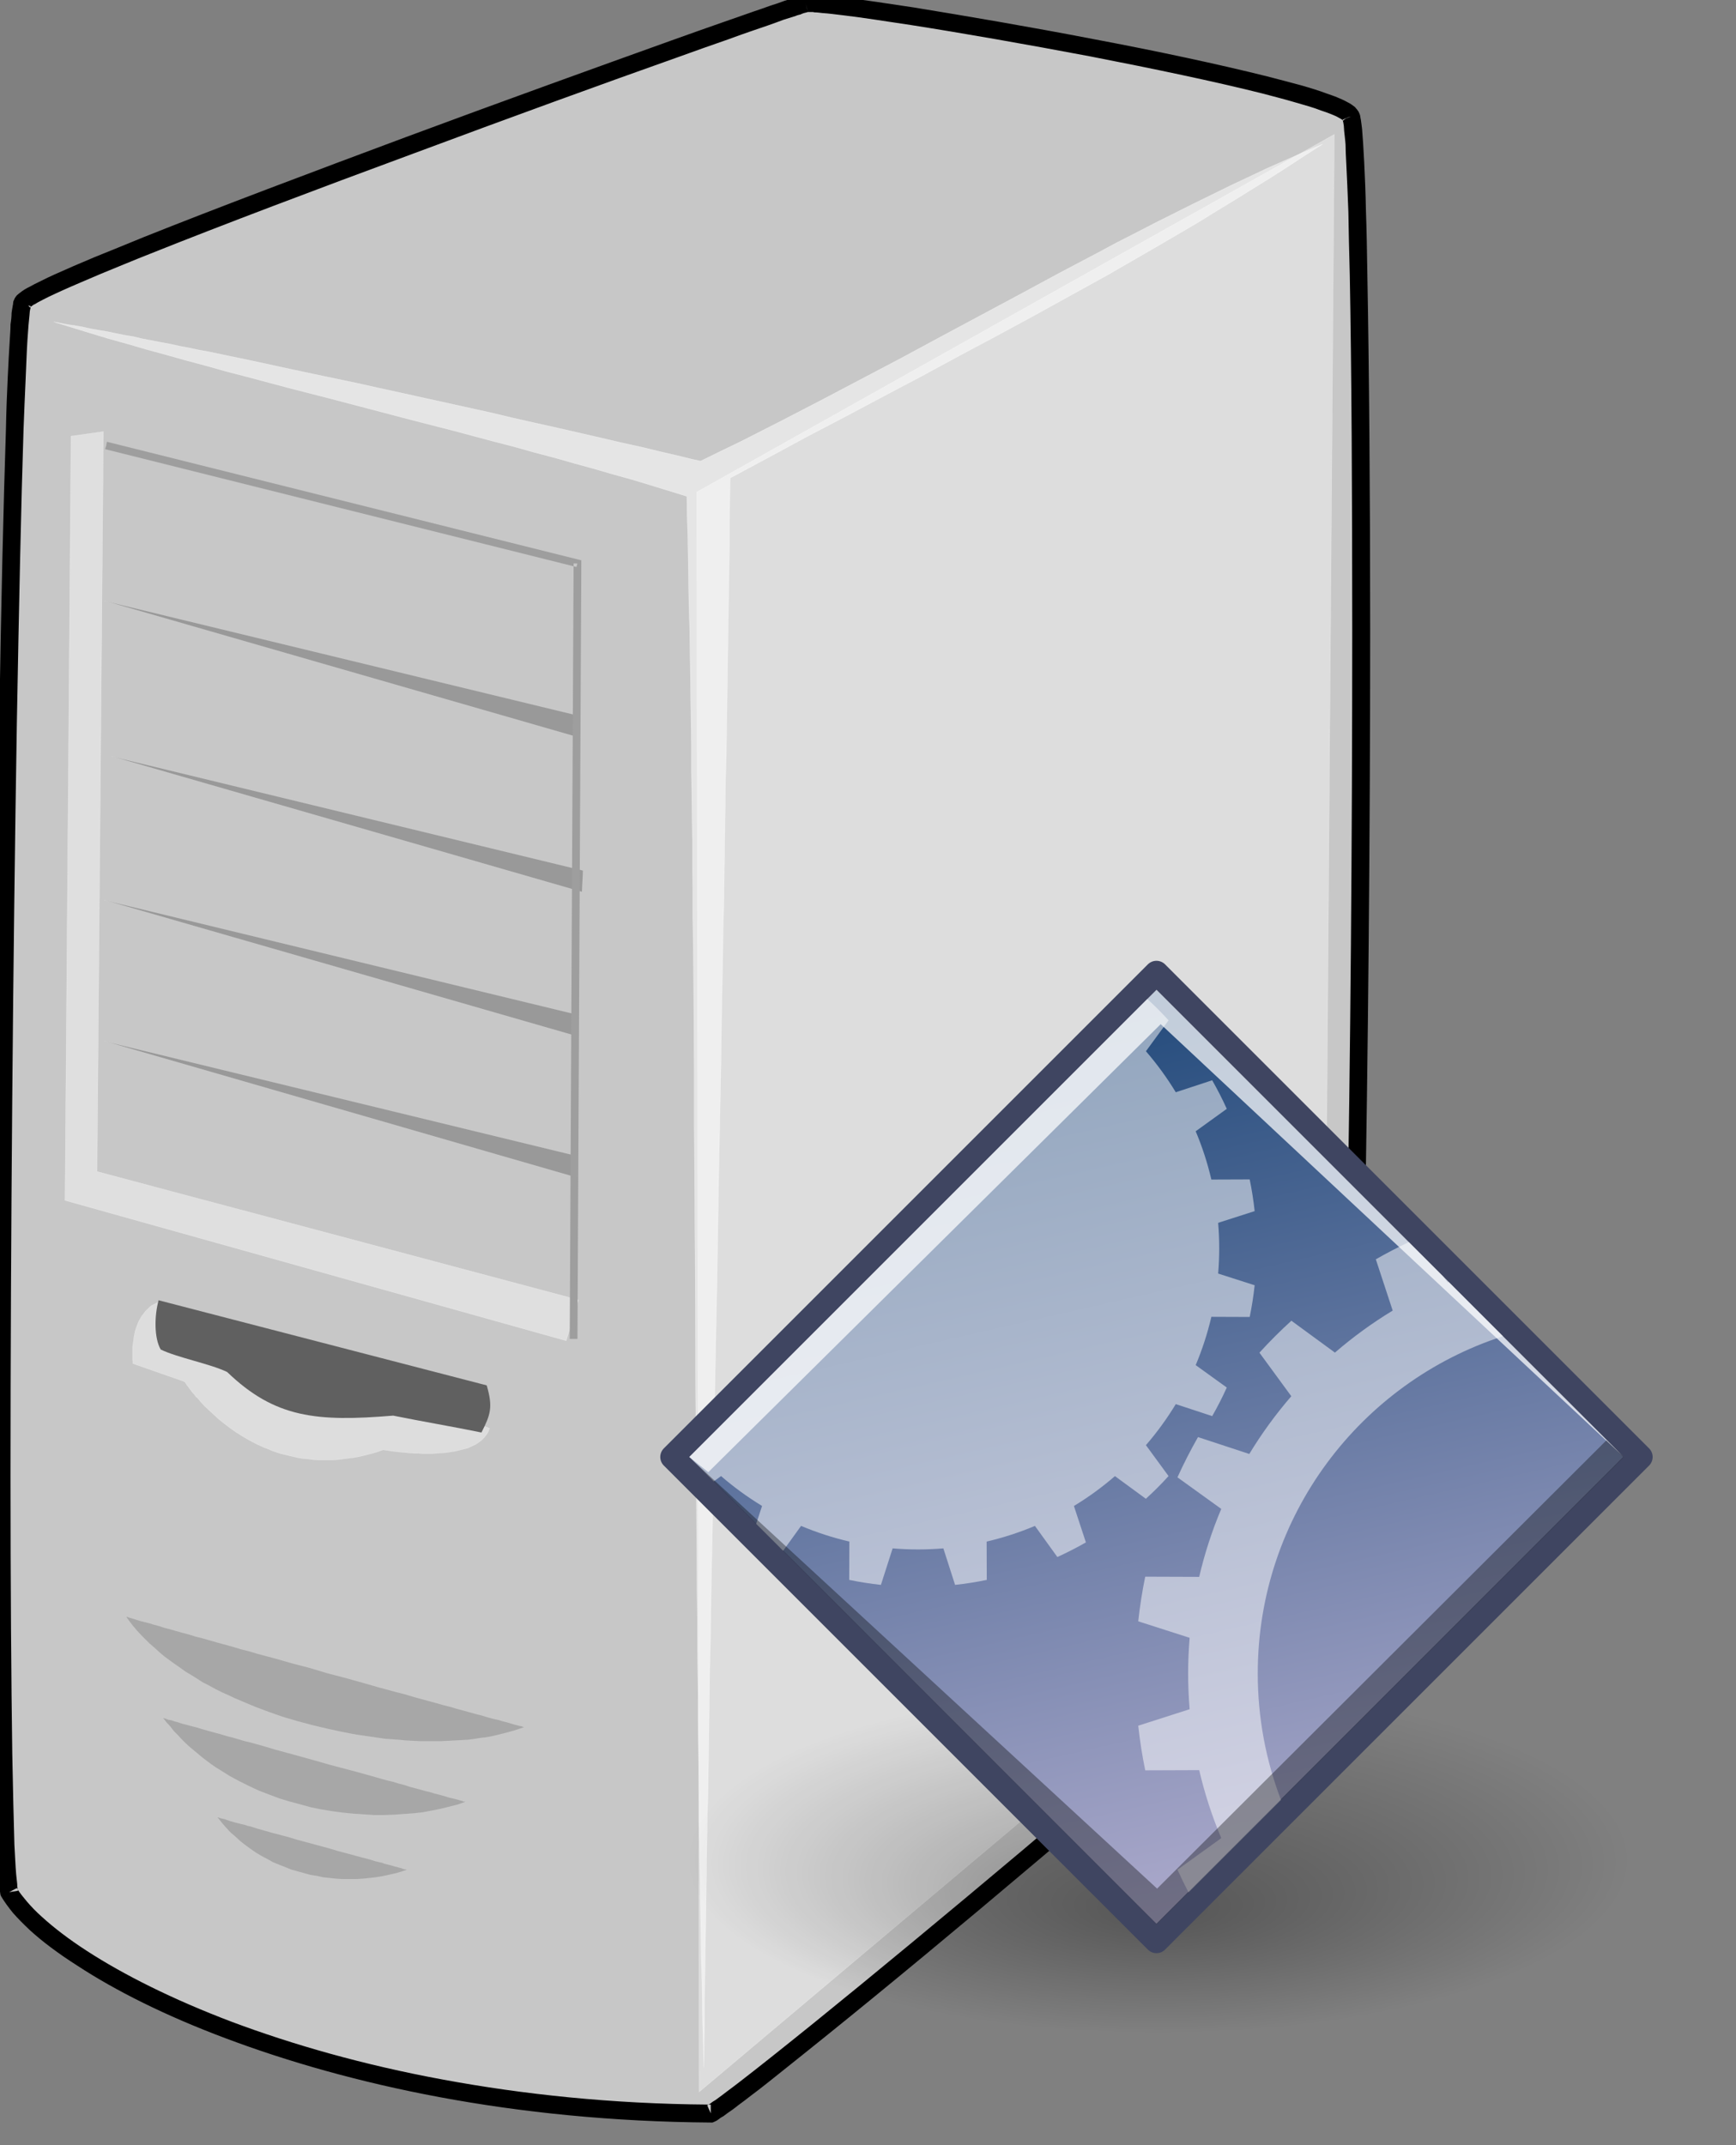<?xml version="1.0" encoding="UTF-8"?>
<svg xmlns:rdf="http://www.w3.org/1999/02/22-rdf-syntax-ns#" xmlns="http://www.w3.org/2000/svg" xmlns:cc="http://creativecommons.org/ns#" xmlns:xlink="http://www.w3.org/1999/xlink" xmlns:dc="http://purl.org/dc/elements/1.1/" xmlns:svg="http://www.w3.org/2000/svg" xmlns:inkscape="http://www.inkscape.org/namespaces/inkscape" xmlns:sodipodi="http://sodipodi.sourceforge.net/DTD/sodipodi-0.dtd" xmlns:ns1="http://sozi.baierouge.fr" id="svg3072" viewBox="0 0 144.5 178.55" version="1.1">
  <rect x="0" y="0" width="144.5" height="178.55" fill="#808080" stroke="none"/>
  <defs id="defs3074">
    <radialGradient id="radialGradient30342" fy="72.568" gradientUnits="userSpaceOnUse" cy="68.873" cx="14.288" gradientTransform="matrix(1.399 -2.2344e-7 8.1962e-8 .513 4.365 4.839)" r="11.69">
      <stop id="stop2302" stop-opacity=".327" offset="0"/>
      <stop id="stop2304" stop-opacity="0" offset="1"/>
    </radialGradient>
    <linearGradient id="linearGradient30344" x1="99.777" gradientUnits="userSpaceOnUse" y1="15.424" gradientTransform="matrix(.379 0 0 .379 603.32 239.36)" x2="153" y2="248.63">
      <stop id="stop53300-0" stop-color="#184375" offset="0"/>
      <stop id="stop53302-8" stop-color="#C8BDDC" offset="1"/>
    </linearGradient>
  </defs>
  <g id="layer1" transform="translate(-405.73 -225.81)">
    <g id="g30274" transform="matrix(.697 0 0 .697 122.75 122.33)">
      <g id="g10" class="Graphic" transform="matrix(.042 0 0 .042 319.39 63.128)">
        <g id="g12">
          <g id="g14" fill="#c7c7c7">
            <path id="path16" d="m5903 2361c50 82 34 3995-31 4149-51 122-1703 1495-1789 1531-1117-7-1870-414-1995-629-48-270-7-4433 38-4520 40-76 2153-833 2227-851 67-15 1493 229 1550 320z"/>
          </g>
          <g id="g18">
            <path id="path20" d="m5881 2374 2-1-2 2c0-1-1-1-1-1v-2l7-3-2 2-5 1 5-1-2 2-2 1zm2-1 2-2 2-2 5-2-5 4 5-4h1l-6 3v1-1l-4 3zm10-6h-1 1-1l11-6-10 5v1zm11-4-11 4v-1l11-3zm20-15c-2-3-4-6-7-9-2-3-5-5-8-7-5-4-12-8-20-12-7-4-15-7-24-11s-19-7-30-11c-21-8-47-16-75-24-29-8-61-16-95-25-136-34-313-72-494-106-181-35-364-66-511-90-73-11-138-21-189-27-25-3-47-6-65-8-9-1-17-1-24-2-4 0-7 0-10-1h-9c-3 0-5 0-7 1h-4c-2 0-3 0-4 1-2 0-4 1-7 2-2 0-5 1-8 2s-7 2-11 3c-4 2-8 3-13 5-10 3-22 7-35 12-13 4-28 9-44 15-33 11-71 25-115 40-43 15-91 32-144 51-209 75-481 173-753 274-271 101-542 203-747 285-51 21-98 40-140 57-43 18-80 34-111 48-16 7-30 14-42 20-13 6-24 12-33 17-5 2-9 5-13 7-4 3-8 5-10 7-4 3-7 5-9 7-5 4-7 8-9 11-1 2-2 5-4 9 0 3-1 6-1 9-1 3-1 7-2 11s-1 8-2 13c0 9-1 20-3 32 0 13-1 27-2 42-2 31-4 69-6 111-2 43-4 91-5 144-7 213-14 504-19 835-11 662-19 1482-19 2144 0 308 2 583 5 791 1 52 2 100 3 143s3 82 4 115c1 34 3 62 4 85 1 12 2 22 3 30 1 5 1 9 1 13 1 3 2 7 2 10l1 4 2 4c9 15 20 30 33 46 14 16 30 32 48 49 35 32 80 66 135 101 107 70 249 142 423 207 173 65 377 124 608 167s489 70 769 72h6l5-2 8-4c2-2 5-3 8-6 3-2 6-4 10-6l12-9c9-6 19-13 30-22 11-8 23-17 37-28 27-20 58-45 93-73s74-59 116-93c169-136 385-315 600-497 215-181 430-366 593-512 41-37 79-71 113-103 34-31 64-59 89-84 13-13 24-24 34-35 11-11 20-20 28-29s14-17 19-23c3-4 5-8 7-10 2-4 4-8 6-11 0-2 1-5 2-8s2-5 3-9c1-6 2-13 3-22 2-8 3-17 4-28s2-22 3-35c2-25 4-55 7-89 1-34 3-72 5-113 8-166 14-391 19-648 10-516 16-1164 16-1743 0-389-3-747-8-1012-1-66-2-127-4-181-1-53-3-100-5-139-1-20-2-38-3-53-1-16-2-30-3-41-1-6-1-11-2-16s-1-10-2-13c-1-4-1-8-2-11-1-2-1-4-2-5-1-3-2-5-3-6zm-37 21 12-12-12 12zm-6 9c1 3 1 7 2 11 0 4 1 9 1 15 1 11 3 24 4 39 0 15 1 33 2 52 2 39 4 86 6 139 1 53 2 114 4 180 5 264 7 622 7 1011 0 578-5 1227-15 1742-6 257-12 481-19 646-2 42-4 79-6 113-2 33-4 63-6 88-1 12-2 24-4 34 0 10-2 18-3 26-1 7-2 14-3 18 0 3-1 4-1 6 0 1-1 2-1 2 0 1-1 2-2 4-1 1-3 4-4 6-5 6-10 13-17 21-7 7-16 17-26 27l-34 34c-25 24-54 52-88 83-33 31-71 66-112 102-163 146-377 330-592 512-215 181-431 360-598 495-42 34-81 65-116 93s-66 52-93 73c-13 10-26 20-37 28-10 8-20 15-28 21-4 3-8 6-12 8-3 2-6 4-8 6-2 1-4 2-5 3-276-2-528-29-755-71-228-42-429-100-600-164-169-64-308-134-413-202-51-33-94-66-128-97-17-15-31-30-43-44-10-12-19-23-26-34v-4c-1-3-1-7-1-11-1-8-2-18-3-28-2-23-3-51-5-84-1-33-2-71-3-115-1-42-2-90-3-142-3-208-5-482-5-790 0-662 7-1481 18-2143 6-330 12-622 19-834 2-53 4-101 6-144 2-42 3-79 5-109 1-16 2-30 3-42s2-22 3-31c0-4 1-8 1-11 1-4 1-6 2-9v-2c0-1 1-1 2-2 2-1 4-3 7-5 4-1 7-4 11-6 9-5 19-10 31-16s26-12 41-19c31-14 67-29 109-47 42-17 89-37 140-57 205-82 475-184 746-284 271-101 543-200 752-274 52-19 101-36 144-51 43-16 82-29 114-40 17-6 31-11 44-16 13-4 25-8 35-11 4-2 9-3 13-4 4-2 7-3 10-4s5-1 8-2l3-1-2-8 1 8h12c2 0 5 0 8 1 7 0 14 1 23 2 17 1 39 4 64 7 50 6 114 16 187 27 147 23 329 55 509 89 180 35 357 72 492 106 34 9 65 17 92 25 28 8 53 15 73 23 10 3 20 7 28 10 7 3 15 6 20 9s10 5 13 8 1 0 1 1 1 3 1 4zm-1806 5639c1 0 1-1 2-1h6v14l-8-13 8 13v11l-10-23s1-1 2-1zm-1965-617c1 1 1 3 2 4s1 3 1 4l-25 4 21-11 1-1-1 1 1-1h2-2zm39-4498v3c-1 0-1 1-2 1l-5-6-17-4 17 4-2-1 4 2 5 1zm-7-2 2 1-2-1zm-16-8 14 7-14-7zm14 7-10-11 10 11zm2217-841-2-17 2 17zm-4-17 4 17v1l-4-18z"/>
          </g>
          <g id="g22" stroke="#fff" fill="#fff" stroke-opacity=".541" fill-opacity=".541">
            <path id="path24" d="m5822 2442-52 22-52 23-52 23-53 25-53 25-53 26-53 26-54 27-54 27-54 28-55 28-54 29-55 29-55 29-111 60-112 60-112 60-113 61-114 60-114 60-114 59-57 29-57 29-58 28-57 28-27-6-28-7-56-13-58-14-59-13-60-14-61-14-61-14-63-14-62-14-63-15-127-28-127-28-64-14-63-14-62-13-62-13-61-13-60-13-60-13-58-12-57-12-28-5-28-6-27-5-27-6-27-5-26-5-26-5-25-6-25-4-24-5-24-5-24-4-23-4-22-5-22-4-21-3-21-4-20-4 52 16 52 16 53 16 54 15 55 16 55 15 57 16 56 15 57 16 58 15 116 31 117 30 118 31 118 31 117 30 116 31 58 15 57 16 57 15 56 16 55 15 55 16 54 15 53 16 52 16 52 16 1 60 2 61 1 61 1 63 1 64 2 64 1 65 1 66 1 67 1 67 1 68v69l1 69 1 70 1 70v71l1 71v72l1 72 1 73 1 146 1 147v149l1 149 2 299 1 300 1 149 1 148 1 147 1 146 1 73v72l1 72 1 71v71l1 71 1 69 1 70v68l1 68 1 67 1 67 1 66 1 65 1 65 2 63 1 63 1 62 2 61 1 60 1-61 1-61v-63l1-63 1-64 1-65 1-66 1-67 1-67 1-68 1-69 2-69 1-70 1-71 1-71 1-72 1-72 2-73 1-73 1-73 3-148 3-149 2-151 3-151 6-303 5-303 3-151 3-150 2-149 3-149 1-73 2-73 1-73 1-72 1-71 1-72 1-70 2-70 1-70 1-68 1-68 1-68 1-66 1-66 1-65 1-64 1-64v-62l1-62 1-60 110-59 109-59 109-57 109-58 108-57 107-58 107-57 107-58 105-58 105-58 104-60 103-60 51-30 50-31 51-31 50-31 50-31 50-32 49-32 50-32z"/>
          </g>
          <g id="g28" fill="none">
            <path id="path30" d="m5822 2442c-549 232-1156 606-1768 901-580-138-1417-322-1839-396 543 169 1257 327 1800 496 32 1271 16 3196 48 4467 16-1282 59-3238 75-4519 586-317 1161-601 1684-949z"/>
          </g>
          <g id="g32" stroke="#fff" stroke-opacity=".161" fill-opacity=".161">
            <path id="path34" d="m2420 6628 10 14 10 13 11 13 12 13 12 12 12 12 14 12 13 12 14 12 15 11 15 11 16 11 15 11 17 10 16 10 17 11 18 9 18 10 18 9 18 8 19 9 19 8 19 8 19 8 40 15 40 14 41 12 41 11 42 10 41 9 42 8 41 6 41 6 41 3 21 2 20 1 19 1h59l19-1 19-1 18-1 19-1 17-2 18-3 17-2 17-3 17-4 16-4 15-4 15-4 15-5 15-5-2-1h-1l-5-2-6-1-7-2-8-2-10-3-10-3-12-3-13-4-14-3-15-4-16-5-16-4-18-5-18-5-19-5-20-6-20-5-21-6-22-6-22-6-22-6-23-7-24-6-48-13-49-14-50-14-50-13-50-15-50-13-49-14-49-13-23-7-24-6-23-7-22-6-22-6-21-6-21-6-20-5-19-6-19-5-18-5-17-5-16-4-15-5-15-4-13-4-12-3-12-3-10-3-9-3-7-2-7-2-5-2h-2l-2-1z"/>
          </g>
          <g id="g38" fill="none">
            <path id="path40" d="m2420 6628c201 289 833 431 1133 315-53-14-1066-293-1133-315z"/>
          </g>
          <g id="g42" stroke="#fff" fill="#fff" stroke-opacity=".388" fill-opacity=".388">
            <path id="path44" d="m3454 6093-936-361-9 4-8 4-8 4-6 5-6 6-6 6-5 7-5 6-4 7-4 7-3 7-3 8-3 8-2 7-3 15-2 15-2 14v37l1 4v6l146 51 1 1 1 1 1 1 1 2 2 2 1 3 3 3 2 3 3 4 3 4 3 4 4 5 4 4 4 6 5 4 10 12 10 11 13 12 13 12 14 13 15 12 17 13 17 12 19 12 19 11 21 11 22 10 11 4 11 5 12 4 12 4 13 3 12 3 13 3 13 3 13 2 13 1 14 2 14 1h44l15-1 15-2 15-2 16-2 16-3 16-4 16-4 17-5 17-6h1l2 1h3l6 1 6 1 7 1 8 1 9 1 10 1 11 1 12 1 12 1h12l13 1h26l14-1 13-1 14-1 13-2 13-2 12-3 12-3 12-3 10-5 11-5 9-6 8-6 8-8 3-4 3-4 3-4 2-4 2-5 2-5z"/>
          </g>
          <g id="g48" fill="none">
            <path id="path50" d="m3454 6093-936-361c-97 34-78 177-78 177l146 51s204 319 566 194 269 48 302-61z"/>
          </g>
          <g id="g52" fill="#606060">
            <path id="path54" d="m3446 5971c-311-81-622-161-933-242-12 44-13 107 6 140 47 23 142 41 189 64 136 131 255 142 472 124 84 17 168 31 251 48 26-51 33-72 15-134z"/>
          </g>
          <g id="g56" fill="none">
            <path id="path58" d="m3446 5971c-311-81-622-161-933-242-12 44-13 107 6 140 47 23 142 41 189 64 136 131 255 142 472 124 84 17 168 31 251 48 26-51 33-72 15-134z"/>
          </g>
          <g id="g60" stroke="#fff" fill="#fff" stroke-opacity=".4" fill-opacity=".4">
            <path id="path62" d="m5856 2414-1813 1017 7 4549 1775-1494 31-4072z"/>
          </g>
          <g id="g66" fill="none">
            <path id="path68" d="m5856 2414-1813 1017 7 4549 1775-1494 31-4072z"/>
          </g>
          <g id="g70" stroke="#fff" stroke-opacity=".161" fill-opacity=".161">
            <path id="path72" d="m2525 6916 10 13 11 12 10 13 11 11 11 12 11 11 12 11 12 10 12 10 12 10 13 10 12 9 13 9 13 8 27 17 28 15 28 14 28 13 29 11 29 11 30 9 30 8 29 8 30 6 30 5 30 4 30 3 30 2 29 2h29l29-1 27-2 28-2 27-3 26-5 25-5 24-6 24-6 22-8-2-1h-4l-4-2-5-1-6-2-8-2-8-2-9-2-10-3-10-3-11-3-12-3-13-4-13-3-14-4-15-4-15-4-15-5-16-4-16-5-17-4-18-5-35-10-36-10-38-10-38-10-38-11-76-21-37-10-37-11-36-10-17-4-17-5-17-5-16-4-16-5-15-4-15-4-14-4-14-4-13-4-12-3-11-3-12-3-10-3-9-3-8-2-8-3-7-1-6-2-5-2-4-1-3-1z"/>
          </g>
          <g id="g76" fill="none">
            <path id="path78" d="m2525 6916c209 276 627 323 861 239-39-10-810-222-861-239z"/>
          </g>
          <g id="g80" stroke="#fff" stroke-opacity=".161" fill-opacity=".161">
            <path id="path82" d="m2680 7199 12 15 12 14 13 14 14 12 14 13 14 11 15 11 16 11 15 9 17 9 16 9 17 7 18 7 17 7 18 5 18 5 18 5 19 3 18 4 19 2 18 2 19 1h38l18-1 19-2 18-2 19-3 18-4 18-4 18-5 17-6h-1l-2-1h-3l-4-1-3-1-5-2-5-1-6-2-6-1-6-2-7-2-8-2-8-2-8-3-9-2-9-2-19-6-20-5-22-6-22-6-23-6-23-7-48-13-48-13-23-7-23-6-23-6-21-6-21-6-19-6-9-2-9-3-9-2-8-2-8-2-7-2-7-2-6-2-6-2-5-2-5-1-5-1-3-1-3-1-3-1h-2z"/>
          </g>
          <g id="g86" fill="none">
            <path id="path88" d="m2680 7199c121 163 355 213 540 149-25-6-507-139-540-149z"/>
          </g>
          <g id="g90" stroke="#fff" fill="#fcfcfc" stroke-opacity=".439" fill-opacity=".439">
            <path id="path92" d="m2356 3259-92 13-17 2173 1425 399 35-116-1369-365 18-2104z"/>
          </g>
          <g id="g96" fill="none">
            <path id="path98" d="m2356 3259-92 13-17 2173 1425 399 35-116-1369-365 18-2104z"/>
          </g>
          <g id="g100" stroke="#fff" stroke-opacity=".231" fill-opacity=".231">
            <path id="path102" d="m3700 4065-2 61-1340-386 1342 325z"/>
          </g>
          <g id="g106" stroke="#fff" stroke-opacity=".231" fill-opacity=".231">
            <path id="path108" d="m3720 4507-3 61-1339-386 1342 325z"/>
          </g>
          <g id="g112" stroke="#fff" stroke-opacity=".231" fill-opacity=".231">
            <path id="path114" d="m3700 4916-2 61-1340-386 1342 325z"/>
          </g>
          <g id="g118" stroke="#fff" stroke-opacity=".231" fill-opacity=".231">
            <path id="path120" d="m3700 5318-2 61-1340-387 1342 326z"/>
          </g>
          <g id="g124" fill="#9e9e9e">
            <path id="path126" d="m2361 3309 1332 333-11 2197h22l11-2205v-9l-8-2-1341-335-2 11-3 10zm1340 335-8-2v-8h11l-3 10z"/>
          </g>
        </g>
      </g>
      <g id="g3237" transform="matrix(1.539 0 0 1.539 -456.6 -116.57)">
        <path id="path1538" style="color:#000000" d="m44.286 38.714c0 5.433-8.922 9.837-19.929 9.837-11.006 0-19.929-4.404-19.929-9.837 0-5.433 8.922-9.837 19.929-9.837 11.006 0 19.929 4.404 19.929 9.837z" fill-rule="evenodd" transform="matrix(2.238 0 0 2.238 595.86 226.64)" fill="url(#radialGradient30342)"/>
        <path id="path53304" stroke-linejoin="round" d="m650.23 322.83-37.56-37.56 37.56-37.56 37.56 37.56-37.56 37.56v0z" stroke="#3f4561" stroke-linecap="round" stroke-width="1.886" fill="url(#linearGradient30344)"/>
        <path id="path53359" opacity=".72" fill="#fff" d="m686.49 285.27-36.255-36.255-36.255 36.255 1.473 1.179 35.105-34.763 35.932 33.584h-0z"/>
        <path id="path53361" opacity=".5" fill="#fff" d="m621.26 292.55 1.393-1.932c1.201 0.506 2.454 0.915 3.747 1.216l-0.011 2.975c0.807 0.167 1.628 0.295 2.46 0.386l0.909-2.833c0.649 0.054 1.305 0.083 1.968 0.083 0.663 0 1.319-0.029 1.968-0.083l0.909 2.833c0.832-0.091 1.653-0.219 2.46-0.386l-0.011-2.975c1.294-0.301 2.546-0.71 3.747-1.216l1.74 2.414c0.759-0.344 1.498-0.722 2.216-1.133l-0.93-2.826c1.127-0.683 2.192-1.459 3.183-2.317l2.4 1.758c0.614-0.559 1.202-1.147 1.761-1.762l-1.757-2.399c0.858-0.992 1.633-2.056 2.317-3.184l2.826 0.93c0.411-0.718 0.79-1.458 1.132-2.217l-2.413-1.74c0.506-1.201 0.915-2.454 1.217-3.747l2.974 0.011c0.167-0.807 0.295-1.628 0.385-2.46l-2.833-0.909c0.054-0.649 0.083-1.305 0.083-1.968 0-0.663-0.03-1.319-0.083-1.968l2.833-0.909c-0.09-0.832-0.219-1.653-0.385-2.46l-2.975 0.011c-0.301-1.294-0.71-2.546-1.216-3.747l2.413-1.74c-0.343-0.759-0.722-1.498-1.132-2.217l-2.826 0.93c-0.683-1.127-1.459-2.192-2.316-3.183l1.757-2.4c-0.525-0.577-1.077-1.128-1.651-1.657l-35.538 35.538 1.899 1.899 0.563-0.413c0.992 0.858 2.056 1.633 3.183 2.317l-0.456 1.387 2.09 2.09-0.001-0z"/>
        <path id="path53363" opacity=".5" fill="#fff" d="m658.09 302.07c0-12.233 7.987-22.598 19.029-26.172l-4.201-4.201c-0.032 0.013-0.064 0.025-0.096 0.038l-0.342-0.475-2.664-2.664c-0.874 0.413-1.729 0.857-2.564 1.335l1.309 3.979c-1.587 0.961-3.086 2.054-4.482 3.261l-3.379-2.474c-0.865 0.787-1.693 1.615-2.48 2.48l2.474 3.378c-1.207 1.396-2.299 2.895-3.261 4.482l-3.979-1.309c-0.578 1.012-1.111 2.053-1.594 3.122l3.398 2.449c-0.713 1.691-1.288 3.454-1.712 5.275l-4.188-0.015c-0.234 1.136-0.415 2.292-0.542 3.463l3.989 1.28c-0.076 0.914-0.117 1.837-0.117 2.77 0 0.933 0.041 1.857 0.117 2.771l-3.989 1.279c0.128 1.172 0.308 2.328 0.543 3.464l4.188-0.015c0.424 1.821 0.999 3.584 1.712 5.275l-3.398 2.45c0.269 0.594 0.554 1.179 0.853 1.755l7.176-7.175c-1.162-3.045-1.8-6.349-1.8-9.802l0-0z"/>
        <path id="path53365" opacity=".35" d="m614.24 285.53 35.994 35.994 36.255-36.255-1.349-1.287-34.86 34.782-36.04-33.234v0z"/>
      </g>
    </g>
  </g>
</svg>